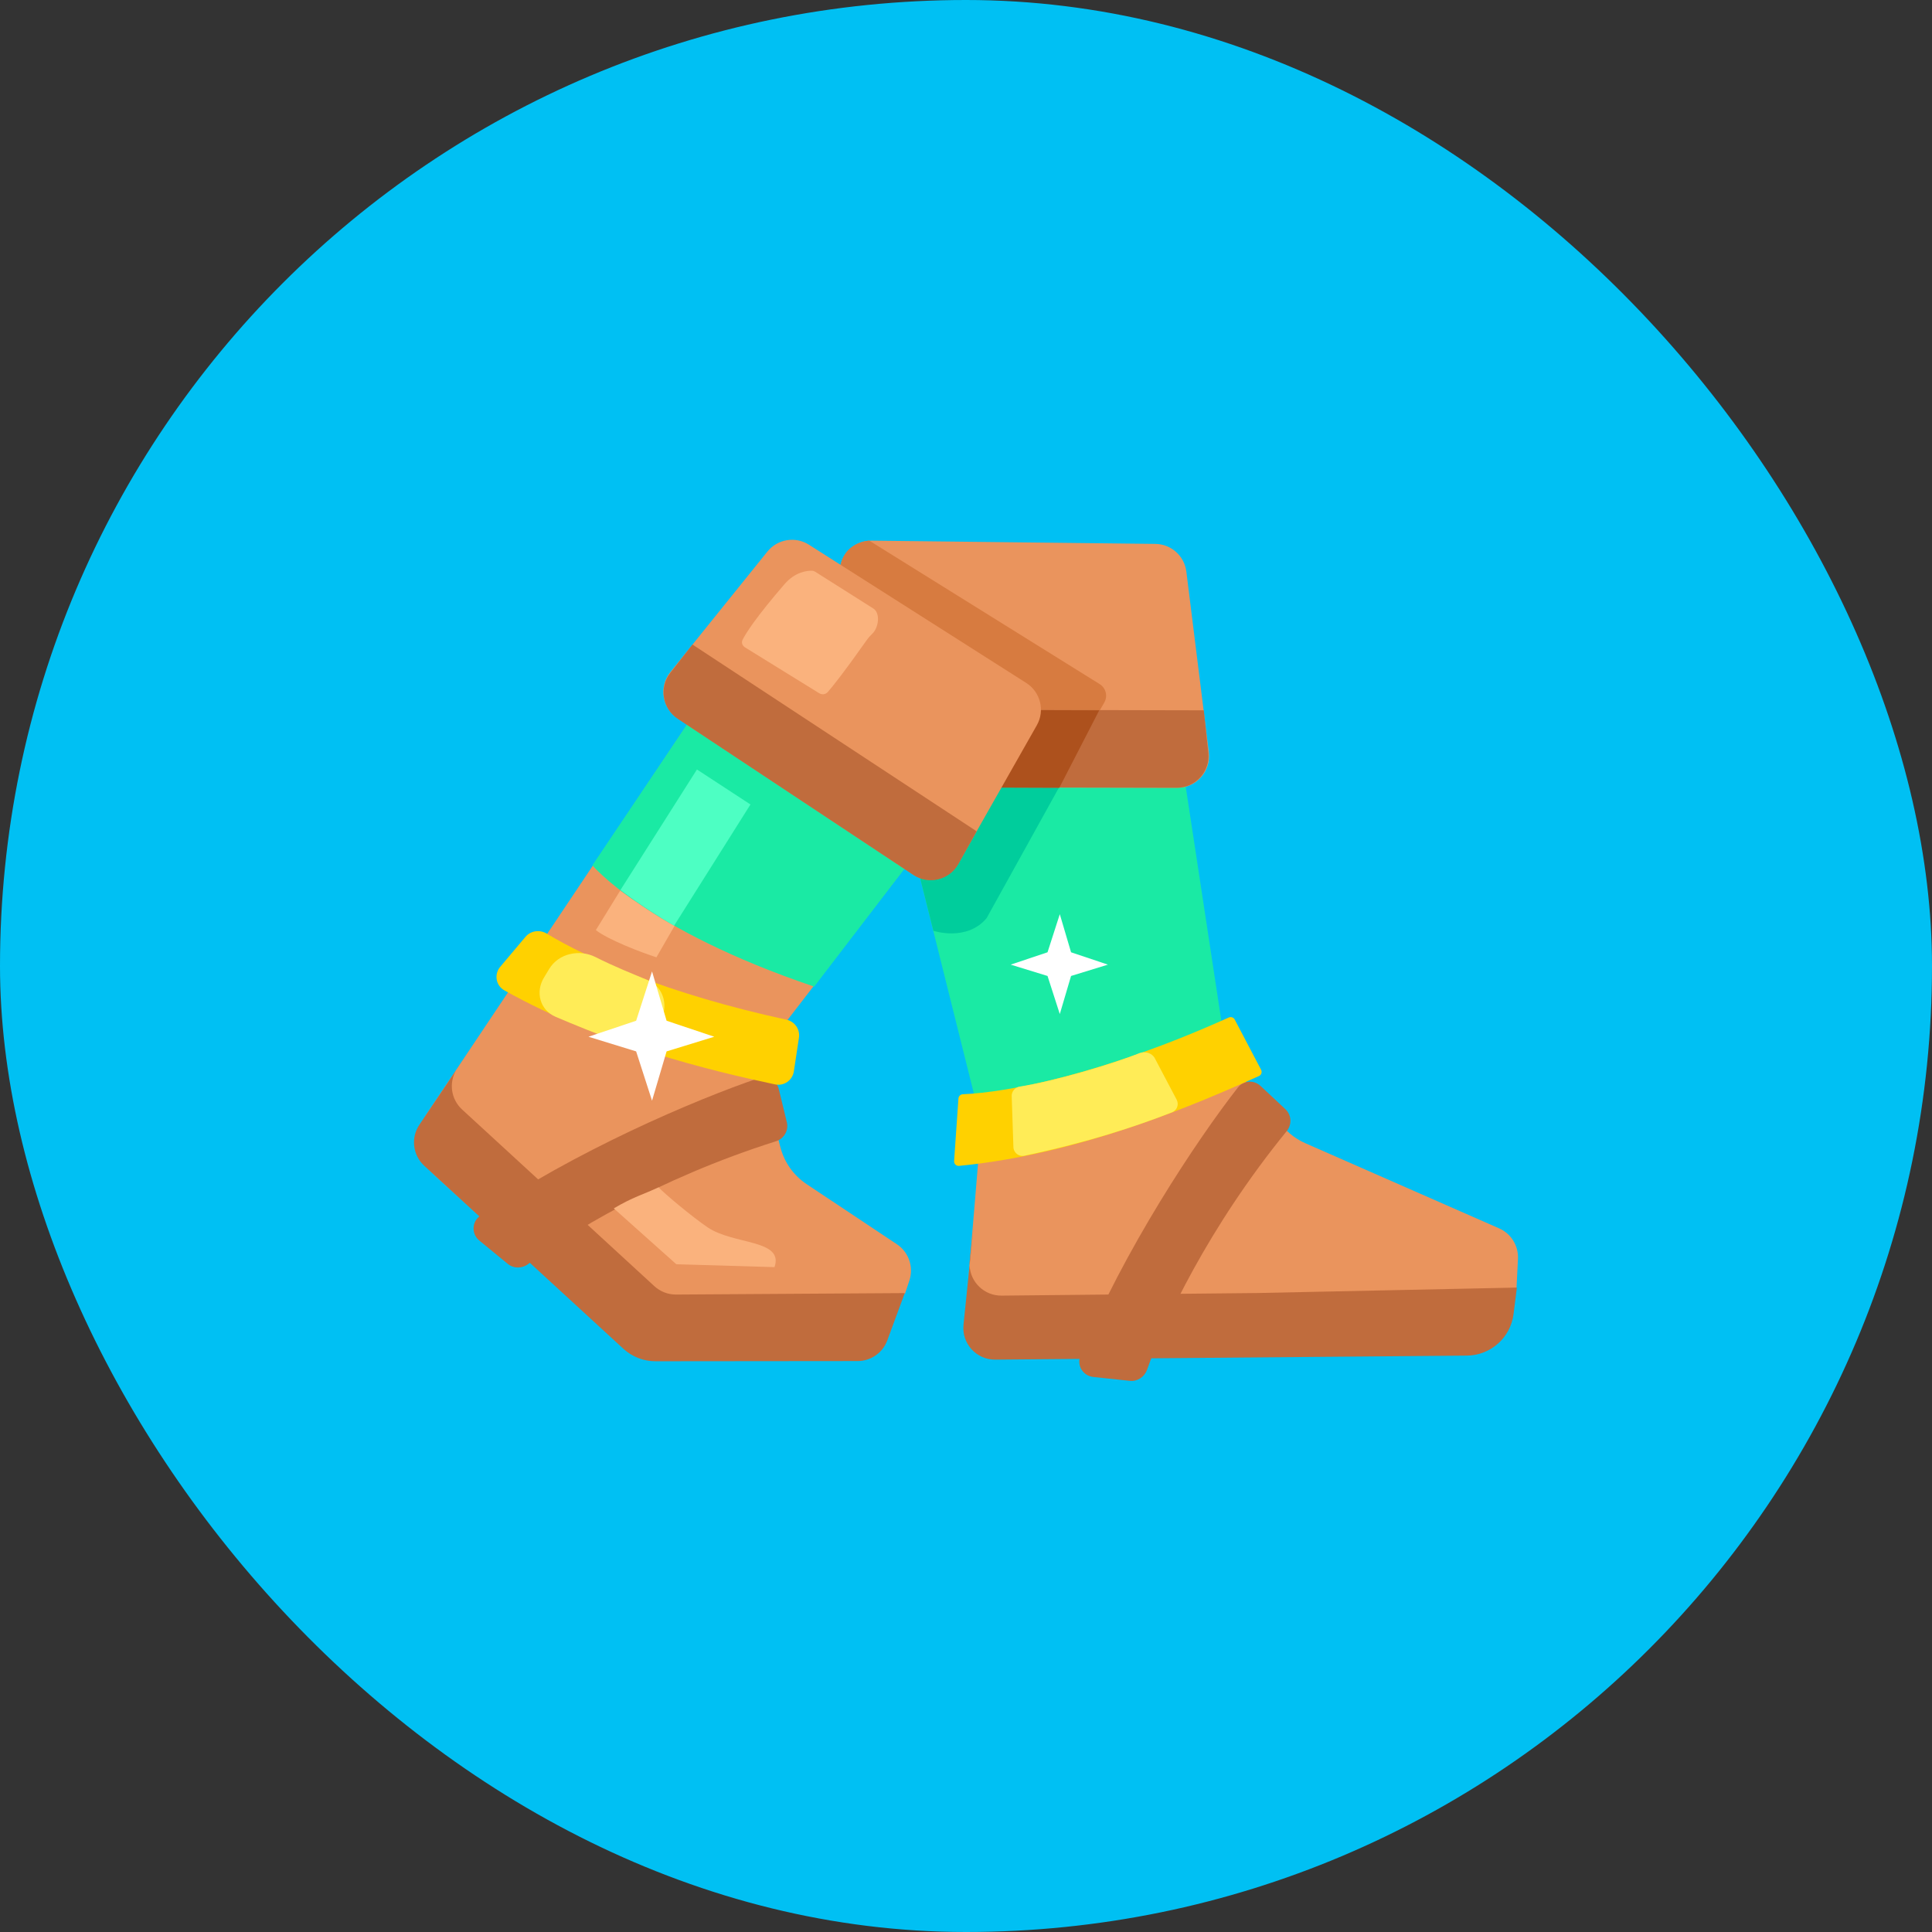<?xml version="1.0" encoding="utf-8"?><svg width="140" height="140" viewBox="0 0 140 140" fill="none" xmlns="http://www.w3.org/2000/svg">
<rect x="0" y="0" width="140" height="140" fill="#333333" stroke="none"/>
<rect width="140" height="140" rx="70" fill="#00C0F3"/>
<path d="M92.537 97.4L72.216 94.587C70.984 94.416 70.105 93.295 70.217 92.056C70.575 88.075 71.137 81.042 71.137 81.042L68.059 50.921L85.193 51.785L88.408 76.172L92.917 81.582C93.371 82.127 93.945 82.559 94.594 82.844L108.63 89.01C109.501 89.393 110.045 90.274 109.998 91.225L109.894 93.308L93.397 97.356C93.115 97.425 92.823 97.44 92.537 97.4Z" fill="#EA945D"/>
<path d="M70.98 80.885L62.537 47.044L83.74 42.669L89 77.232L70.98 80.885Z" fill="#1AEAA4"/>
<path d="M80.632 50.039L63.218 39.386C63.148 39.221 62.206 39.324 61.583 39.938C60.443 40.776 61.286 43.745 62.03 45.142L67.637 67.449C67.637 67.449 70.044 68.252 71.489 66.539L80.632 50.039Z" fill="#00CD9C"/>
<path d="M61.062 54.797L60.846 41.508C60.825 40.217 61.873 39.163 63.164 39.178L83.72 39.413C84.866 39.426 85.827 40.284 85.968 41.422L87.597 54.511C87.767 55.881 86.698 57.09 85.319 57.088L63.35 57.053C62.1 57.051 61.082 56.048 61.062 54.797Z" fill="#EA945D"/>
<path d="M77.856 54.682L61.072 54.711L60.842 41.416C60.978 39.239 62.988 39.175 62.988 39.175L79.687 49.573C80.139 49.854 80.287 50.443 80.022 50.905L77.856 54.682Z" fill="#D77B40"/>
<path d="M87.231 51.472L61.004 51.414L61.056 54.778C61.075 56.029 62.093 57.033 63.343 57.036L85.277 57.084C86.641 57.087 87.706 55.904 87.561 54.546L87.231 51.472Z" fill="#C06C3D"/>
<path d="M79.655 51.472L61.002 51.415L61.079 56.384C61.084 56.744 61.377 57.032 61.736 57.034L76.76 57.089L79.655 51.472Z" fill="#AD511D"/>
<path d="M106.296 98.232L72.118 98.524C70.752 98.535 69.679 97.356 69.819 95.996L70.261 91.698C70.256 91.579 70.26 91.459 70.273 91.337L70.574 88.652L70.261 91.698C70.314 92.909 71.321 93.898 72.575 93.886L91.131 93.697L109.92 93.303L109.677 95.223C109.462 96.931 108.017 98.217 106.296 98.232Z" fill="#C06C3D"/>
<path d="M81.874 100.062L79.224 99.78C78.479 99.701 78.009 98.941 78.292 98.247C81.403 90.631 86.722 82.615 89.703 78.803C90.108 78.285 90.864 78.243 91.344 78.692L93.144 80.376C93.59 80.793 93.629 81.486 93.244 81.959C87.549 88.95 84.314 95.87 83.116 99.262C82.932 99.782 82.422 100.12 81.874 100.062Z" fill="#C06C3D"/>
<path d="M69.452 79.603L69.138 84.135C69.124 84.337 69.293 84.504 69.495 84.484C78.433 83.627 87.028 79.865 91.23 77.973C91.403 77.895 91.472 77.688 91.384 77.52L89.472 73.879C89.391 73.724 89.2 73.66 89.041 73.732C79.95 77.831 73.056 79.157 69.774 79.293C69.603 79.3 69.463 79.433 69.452 79.603Z" fill="#FFD100"/>
<path d="M73.311 79.433L73.436 83.128C73.45 83.535 73.828 83.833 74.227 83.749C78.871 82.767 82.261 81.644 84.927 80.604C85.292 80.462 85.448 80.034 85.266 79.688L83.677 76.675C83.481 76.303 82.957 76.155 82.567 76.314C80.802 77.037 76.451 78.349 73.903 78.736C73.559 78.789 73.3 79.085 73.311 79.433Z" fill="#FFEC57"/>
<path d="M36.363 76.83C36.816 76.073 37.321 75.305 37.755 74.82L41.78 76.576C41.78 80.621 45.139 83.168 46.092 84.013L41.575 84.789C41.298 84.59 38.887 82.495 37.081 80.92C35.898 79.888 35.556 78.177 36.363 76.83Z" fill="#FAB27D"/>
<path d="M30.939 80.689L54.621 45.297L69.202 58.174L54.865 76.766L56.56 83.165C56.847 84.248 57.52 85.188 58.452 85.808L64.991 90.162C65.852 90.734 66.222 91.812 65.897 92.793L65.578 93.753L47.462 98.308C46.717 98.495 45.929 98.297 45.361 97.78L31.482 85.147C30.223 84 29.991 82.104 30.939 80.689Z" fill="#EA945D"/>
<path d="M42.929 62.702L54.621 45.297L69.202 58.174L59 71.495C46.763 67.357 42.929 62.702 42.929 62.702Z" fill="#1AEAA4"/>
<path d="M48.576 48.701L55.608 39.97C56.34 39.061 57.638 38.847 58.622 39.474L74.368 49.49C75.399 50.146 75.734 51.495 75.131 52.558L69.432 62.6C68.776 63.755 67.28 64.113 66.173 63.379L49.094 52.051C47.969 51.305 47.729 49.752 48.576 48.701Z" fill="#EA945D"/>
<path d="M62.148 98.628L47.501 98.642C46.639 98.643 45.807 98.32 45.172 97.736L30.741 84.473C29.907 83.705 29.758 82.443 30.391 81.502L33.07 77.525C33.091 77.491 33.112 77.457 33.134 77.424L34.47 75.447L33.07 77.525C32.51 78.453 32.677 79.656 33.483 80.397L47.421 93.204C47.848 93.595 48.407 93.811 48.986 93.808L65.562 93.702L64.296 97.129C63.964 98.029 63.107 98.627 62.148 98.628Z" fill="#C06C3D"/>
<path d="M36.795 91.585L34.734 89.894C34.155 89.419 34.179 88.525 34.797 88.101C41.576 83.444 50.42 79.665 55.004 78.117C55.626 77.906 56.282 78.286 56.436 78.925L57.017 81.321C57.161 81.915 56.814 82.516 56.232 82.699C47.636 85.415 41.135 89.422 38.272 91.599C37.833 91.932 37.221 91.935 36.795 91.585Z" fill="#C06C3D"/>
<path d="M38.077 67.888L36.248 70.06C35.794 70.599 35.928 71.417 36.543 71.762C43.584 75.71 51.626 77.617 56.166 78.58C56.809 78.717 57.429 78.281 57.527 77.63L57.895 75.192C57.986 74.589 57.587 74.02 56.991 73.891C48.377 72.026 42.539 69.432 39.627 67.657C39.121 67.348 38.458 67.435 38.077 67.888Z" fill="#FFD100"/>
<path d="M39.796 70.215L39.415 70.845C38.778 71.899 39.131 73.196 40.262 73.682C41.633 74.272 43.447 74.993 45.015 75.571C46.208 76.01 47.496 75.337 47.869 74.122L48.047 73.543C48.363 72.518 47.913 71.432 46.923 71.019C45.831 70.562 44.485 70.029 43.17 69.361C41.988 68.761 40.481 69.08 39.796 70.215Z" fill="#FFEC57"/>
<path d="M70.773 60.241L50.178 46.705L48.571 48.76C47.747 49.813 47.996 51.346 49.11 52.085L66.183 63.4C67.294 64.137 68.797 63.773 69.448 62.609L70.773 60.241Z" fill="#C06C3D"/>
<path d="M53.999 46.92C53.796 46.794 53.703 46.571 53.811 46.358C54.068 45.853 54.794 44.713 56.845 42.335C57.634 41.42 58.511 41.348 58.84 41.357C58.929 41.36 59.012 41.392 59.087 41.44L63.286 44.096C63.815 44.43 63.666 45.496 63.209 45.922C63.067 46.056 62.929 46.21 62.803 46.389C61.151 48.73 60.353 49.726 59.986 50.145C59.819 50.336 59.561 50.357 59.346 50.224L53.999 46.92Z" fill="#FAB27D"/>
<path d="M51.274 88.936C50.146 88.169 48.172 86.517 47.727 86.04C46.572 86.571 45.884 86.734 44.477 87.564L49.01 91.612L56.124 91.821C56.821 89.797 53.16 90.216 51.274 88.936Z" fill="#FAB27D"/>
<path d="M47.249 70.394L48.304 73.967L51.759 75.125L48.304 76.188L47.249 79.76L46.097 76.188L42.643 75.125L46.097 73.967L47.249 70.394Z" fill="white"/>
<path d="M76.797 66.245L77.613 69.006L80.283 69.901L77.613 70.722L76.797 73.483L75.908 70.722L73.238 69.901L75.908 69.006L76.797 66.245Z" fill="white"/>
<path d="M44.959 64.496L50.503 55.76L54.381 58.295L48.841 67.091C46.478 65.681 44.959 64.496 44.959 64.496Z" fill="#4DFFC3"/>
<path d="M48.874 67.104C47.657 66.456 45.744 65.125 44.94 64.54L43.178 67.397C44.038 68.085 46.488 69.028 47.568 69.37L48.874 67.104Z" fill="#FAB27D"/>
</svg>
